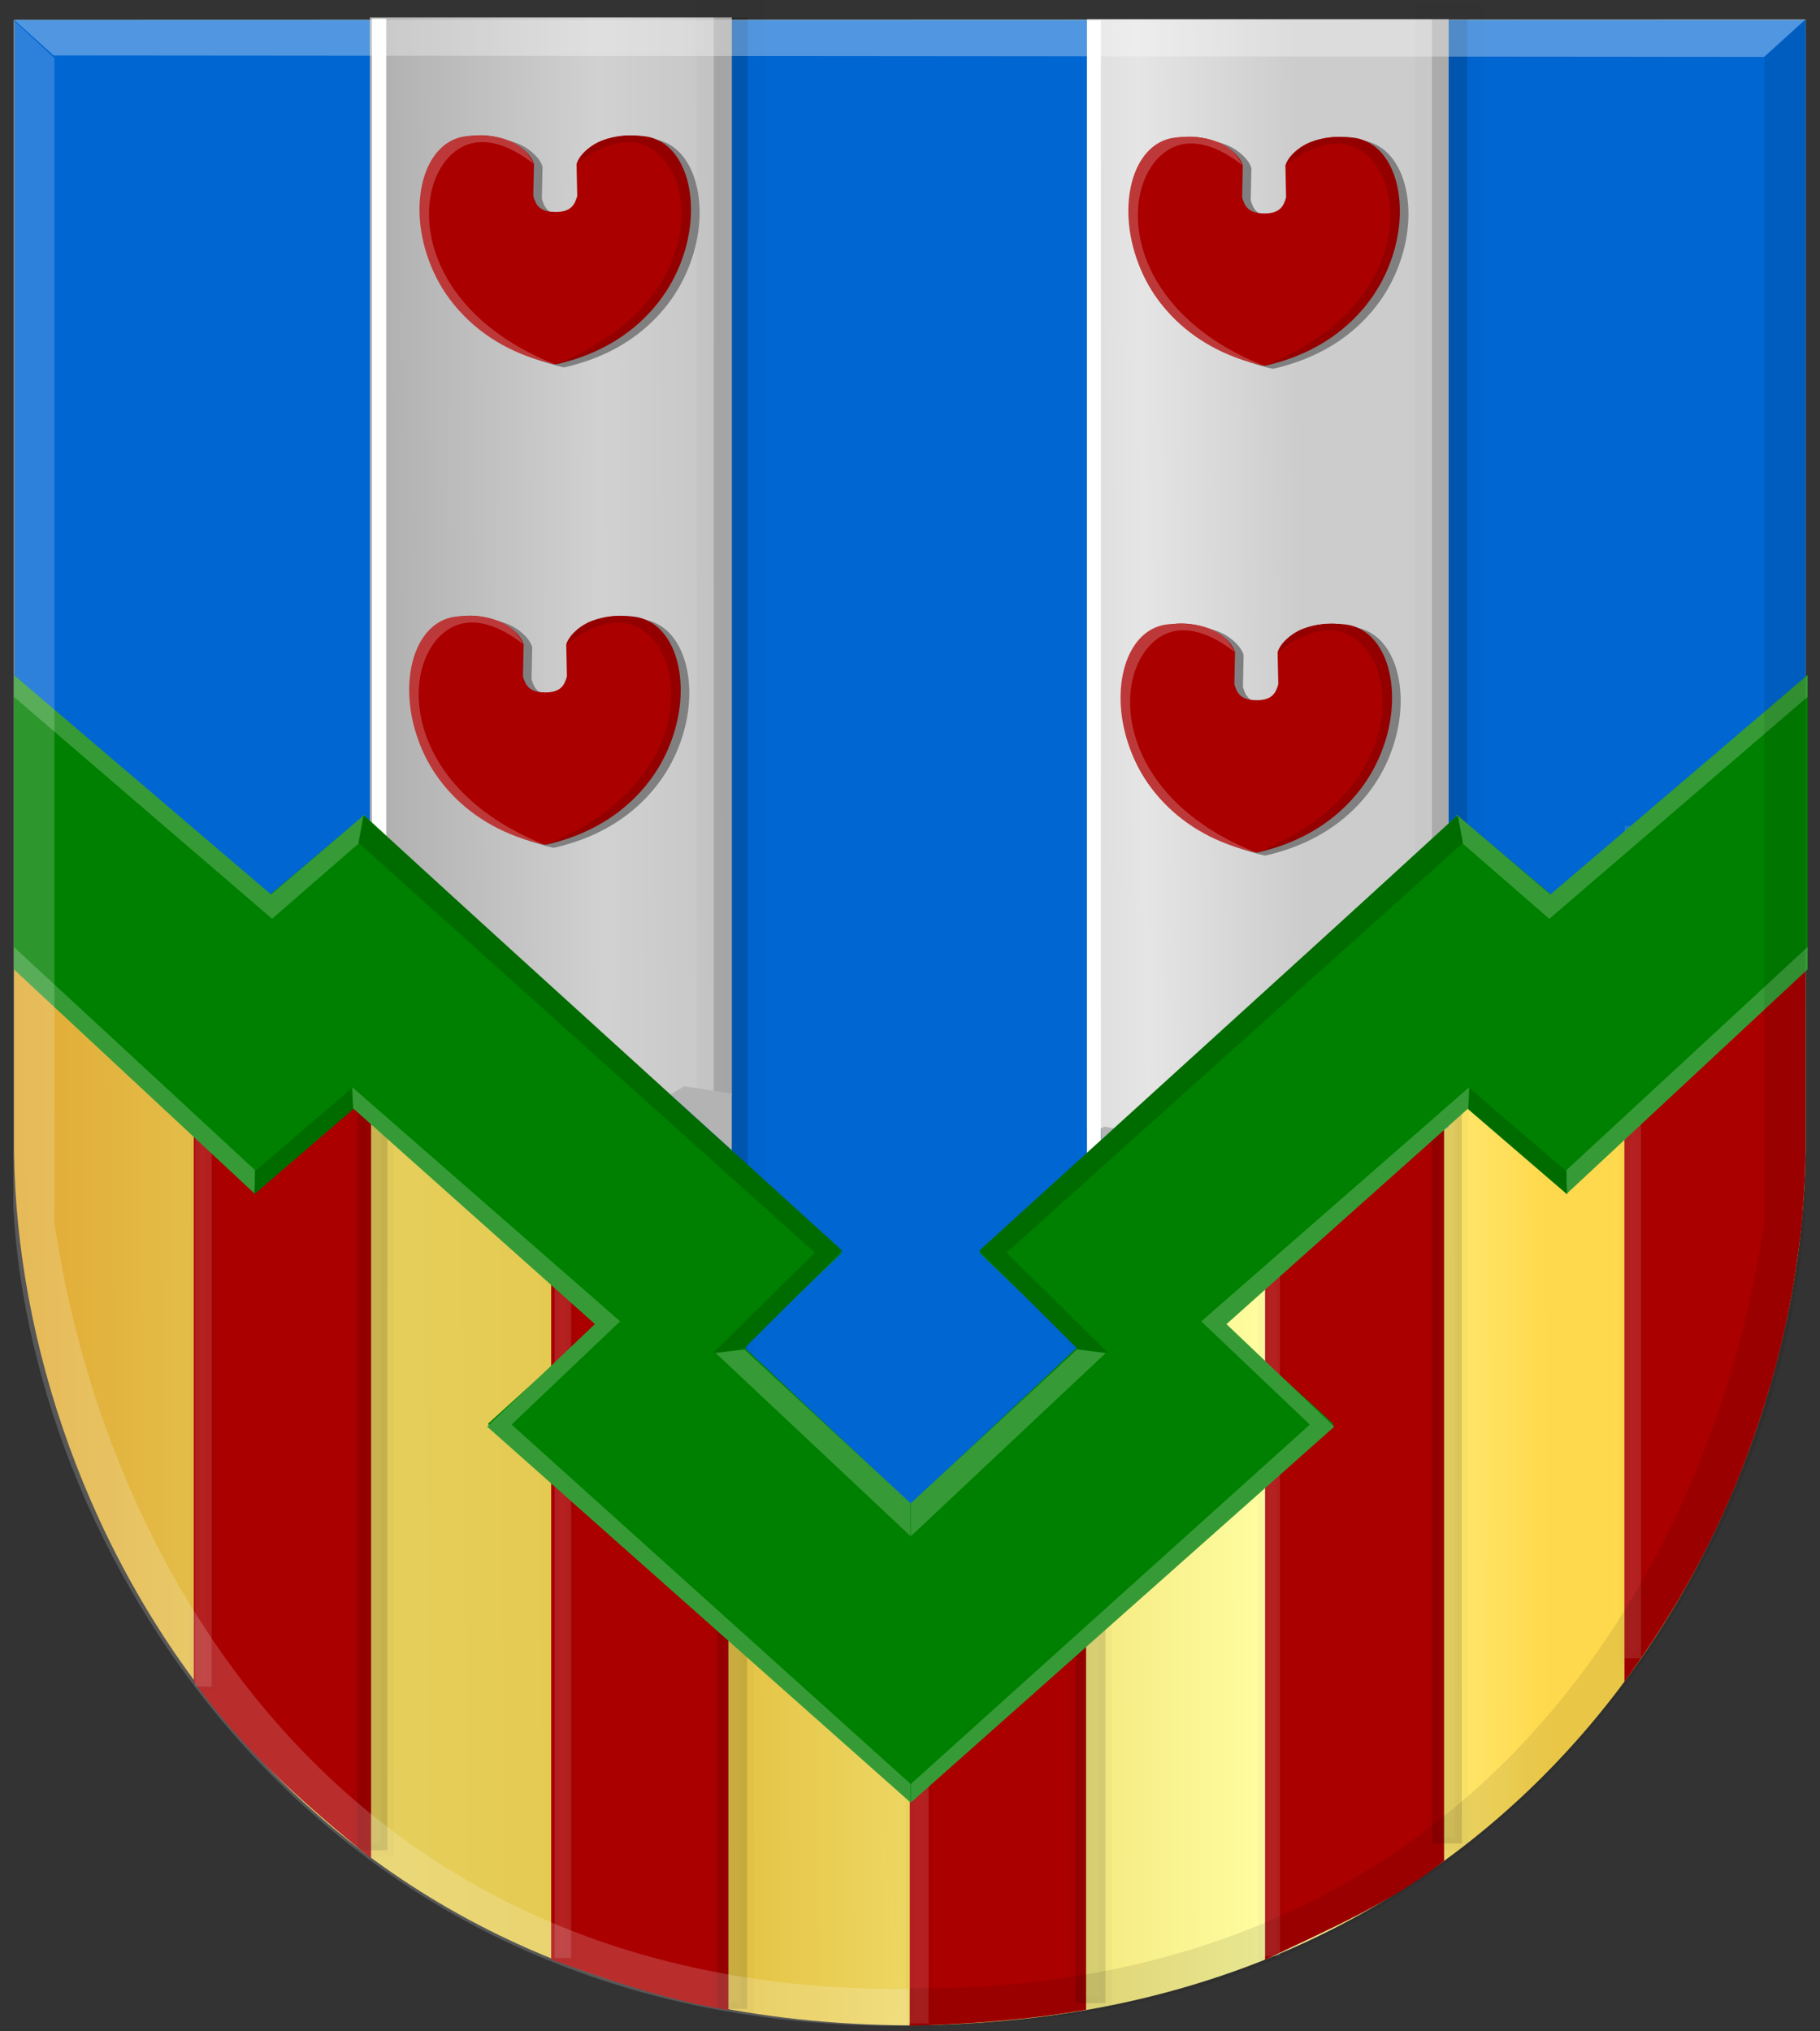 <?xml version="1.0" encoding="UTF-8" standalone="no"?>
<!-- Created with Inkscape (http://www.inkscape.org/) -->

<svg
   xmlns:dc="http://purl.org/dc/elements/1.1/"
   xmlns:cc="http://creativecommons.org/ns#"
   xmlns:rdf="http://www.w3.org/1999/02/22-rdf-syntax-ns#"
   xmlns:svg="http://www.w3.org/2000/svg"
   xmlns="http://www.w3.org/2000/svg"
   xmlns:xlink="http://www.w3.org/1999/xlink"
   xmlns:sodipodi="http://sodipodi.sourceforge.net/DTD/sodipodi-0.dtd"
   xmlns:inkscape="http://www.inkscape.org/namespaces/inkscape"
   width="165.219"
   height="184.413"
   id="svg8832"
   version="1.1"
   inkscape:version="0.48.4 r9939"
   sodipodi:docname="Nieuw document 12">
  <rect width="100%" height="100%" fill="#333333" stroke="none"/>
  <defs
     id="defs8834">
    <linearGradient
       y2="76.131"
       x2="-51.395"
       y1="76.131"
       x1="-133.712"
       gradientTransform="matrix(-0.997,0,0,1,293.505,407.151)"
       gradientUnits="userSpaceOnUse"
       id="linearGradient8779-8"
       xlink:href="#linearGradient3944-0-4-9-6-8-2-3-8-6-1-6-0-6-8-6-8-4-2-3-6-2-7-5-3"
       inkscape:collect="always" />
    <linearGradient
       inkscape:collect="always"
       id="linearGradient3944-0-4-9-6-8-2-3-8-6-1-6-0-6-8-6-8-4-2-3-6-2-7-5-3">
      <stop
         style="stop-color:#000000;stop-opacity:1;"
         offset="0"
         id="stop3946-9-5-7-1-0-7-1-4-5-3-9-9-1-8-0-0-3-0-1-2-5-6-4-7" />
      <stop
         style="stop-color:#000000;stop-opacity:0;"
         offset="1"
         id="stop3948-4-5-3-8-6-2-2-5-1-8-8-0-3-0-2-8-1-0-9-1-7-1-1-1" />
    </linearGradient>
    <linearGradient
       y2="78.148"
       x2="21.327"
       y1="78.148"
       x1="-60.991"
       gradientTransform="translate(324.152,405.149)"
       gradientUnits="userSpaceOnUse"
       id="linearGradient8745-0"
       xlink:href="#linearGradient4497-2-6-7-4-3-7-9-1-3-1-4-9-4-3-6-3-7-1-1-7"
       inkscape:collect="always" />
    <linearGradient
       inkscape:collect="always"
       id="linearGradient4497-2-6-7-4-3-7-9-1-3-1-4-9-4-3-6-3-7-1-1-7">
      <stop
         style="stop-color:#ffffff;stop-opacity:1;"
         offset="0"
         id="stop4499-3-8-4-7-4-9-9-9-0-3-8-1-3-3-5-6-5-1-6-3" />
      <stop
         style="stop-color:#ffffff;stop-opacity:0;"
         offset="1"
         id="stop4501-3-5-3-3-1-5-7-7-0-9-6-3-9-4-0-1-8-5-5-4" />
    </linearGradient>
    <linearGradient
       inkscape:collect="always"
       xlink:href="#linearGradient4070-9-0-5"
       id="linearGradient5734"
       gradientUnits="userSpaceOnUse"
       x1="309.286"
       y1="148.853"
       x2="320.714"
       y2="148.853"
       gradientTransform="translate(458.427,563.081)" />
    <linearGradient
       id="linearGradient4070-9-0-5">
      <stop
         style="stop-color:#a3a3a3;stop-opacity:1;"
         offset="0"
         id="stop4072-5-5-3" />
      <stop
         style="stop-color:#b0b0b0;stop-opacity:1;"
         offset="0.143"
         id="stop4074-5-2-2" />
      <stop
         id="stop4076-40-4-9"
         offset="0.321"
         style="stop-color:#d1d1d1;stop-opacity:1;" />
      <stop
         style="stop-color:#bdbdbd;stop-opacity:1;"
         offset="0.5"
         id="stop4078-3-2-7" />
      <stop
         id="stop4080-4-3-3"
         offset="0.75"
         style="stop-color:#e5e5e5;stop-opacity:1;" />
      <stop
         style="stop-color:#cccccc;stop-opacity:1;"
         offset="0.875"
         id="stop4082-1-8-7" />
      <stop
         id="stop4084-2-5-4"
         offset="1"
         style="stop-color:#cccccc;stop-opacity:1;" />
    </linearGradient>
    <linearGradient
       gradientUnits="userSpaceOnUse"
       y2="148.853"
       x2="320.714"
       y1="148.853"
       x1="309.286"
       id="linearGradient5702"
       xlink:href="#linearGradient4070-9-0-5"
       inkscape:collect="always" />
    <linearGradient
       id="linearGradient4053-4">
      <stop
         style="stop-color:#cc992d;stop-opacity:1;"
         offset="0"
         id="stop4055-9" />
      <stop
         style="stop-color:#e1a832;stop-opacity:1;"
         offset="0.143"
         id="stop4057-8" />
      <stop
         id="stop4059-2"
         offset="0.321"
         style="stop-color:#e5cf5c;stop-opacity:1;" />
      <stop
         style="stop-color:#e5c547;stop-opacity:1;"
         offset="0.5"
         id="stop4061-4" />
      <stop
         id="stop4063-5"
         offset="0.75"
         style="stop-color:#ffffa3;stop-opacity:1;" />
      <stop
         style="stop-color:#ffd94d;stop-opacity:1;"
         offset="0.875"
         id="stop4065-2" />
      <stop
         id="stop4067-9"
         offset="1"
         style="stop-color:#ffdb4e;stop-opacity:1;" />
    </linearGradient>
    <linearGradient
       gradientUnits="userSpaceOnUse"
       y2="148.257"
       x2="305.824"
       y1="148.257"
       x1="294.712"
       id="linearGradient5694"
       xlink:href="#linearGradient4053-4"
       inkscape:collect="always"
       gradientTransform="translate(458.427,563.081)" />
    <linearGradient
       inkscape:collect="always"
       xlink:href="#linearGradient4053-4"
       id="linearGradient9593"
       x1="235.571"
       y1="484.778"
       x2="427.473"
       y2="484.421"
       gradientUnits="userSpaceOnUse" />
    <linearGradient
       inkscape:collect="always"
       xlink:href="#linearGradient4053-4"
       id="linearGradient9601"
       x1="234.906"
       y1="485.499"
       x2="426.152"
       y2="484.071"
       gradientUnits="userSpaceOnUse" />
    <linearGradient
       inkscape:collect="always"
       xlink:href="#linearGradient4070-9-0-5"
       id="linearGradient9609"
       x1="280.739"
       y1="444.761"
       x2="395.569"
       y2="443.69"
       gradientUnits="userSpaceOnUse" />
    <linearGradient
       inkscape:collect="always"
       xlink:href="#linearGradient4070-9-0-5"
       id="linearGradient9617"
       x1="281.013"
       y1="441.728"
       x2="395.129"
       y2="441.014"
       gradientUnits="userSpaceOnUse" />
  </defs>
  <sodipodi:namedview
     id="base"
     pagecolor="#ffffff"
     bordercolor="#666666"
     borderopacity="1.0"
     inkscape:pageopacity="0.0"
     inkscape:pageshadow="2"
     inkscape:zoom="1.4"
     inkscape:cx="13.336491"
     inkscape:cy="-1.06368"
     inkscape:document-units="px"
     inkscape:current-layer="layer1"
     showgrid="false"
     fit-margin-top="0"
     fit-margin-left="0"
     fit-margin-right="0"
     fit-margin-bottom="0"
     inkscape:window-width="1600"
     inkscape:window-height="837"
     inkscape:window-x="-8"
     inkscape:window-y="-8"
     inkscape:window-maximized="1" />
  <g
     inkscape:label="Laag 1"
     inkscape:groupmode="layer"
     id="layer1"
     transform="translate(-263.062,-391.594)">
    <path
       style="fill:url(#linearGradient9601);fill-opacity:1;stroke:#000000;stroke-width:1px;stroke-linecap:butt;stroke-linejoin:miter;stroke-opacity:0"
       d="m 345.652,393.388 -81.317,0 0,102.884 c 0.454,33.968 25.321,78.95 81.317,79.196 z"
       id="path2836"
       sodipodi:nodetypes="ccccc"
       inkscape:connector-curvature="0" />
    <path
       style="fill:url(#linearGradient9593);fill-opacity:1;stroke:#000000;stroke-width:1px;stroke-linecap:butt;stroke-linejoin:miter;stroke-opacity:0"
       d="m 345.656,393.381 81.317,0 0,102.884 c -0.454,33.968 -25.321,78.95 -81.317,79.196 -8.303,-59.717 -14.042,-119.735 0,-182.08 z"
       id="path2836-5"
       sodipodi:nodetypes="ccccc"
       inkscape:connector-curvature="0" />
    <path
       style="fill:#aa0000;fill-opacity:1;stroke:#000000;stroke-width:1px;stroke-linecap:butt;stroke-linejoin:miter;stroke-opacity:0"
       d="m 280.66,474.615 0,69.636 c 4.189,5.899 9.908,11.079 16.087,16.042 l 0,-85.678 16.352,0 0,94.871 c 5.047,1.808 10.117,3.595 16.087,4.596 l 0,-99.467 16.468,0 0,100.881 c 5.192,-0.128 10.476,-0.486 16,-1.444 l 0,-99.438 16.25,0 0,94.906 c 5.612,-2.721 11.427,-5.159 16.25,-8.985 l 0,-85.922 16.375,0 0,69.656 c 3.395,-4.696 6.655,-9.932 9.47,-16.414 1.233,-2.838 2.38,-5.916 3.416,-9.291 1.227,-3.996 2.273,-8.518 2.906,-13.444 0.136,-1.061 0.309,-2.206 0.372,-3.316 0.144,-1.941 0.284,-3.637 0.27,-6.411 l 0.004,-20.781 z"
       id="path8912"
       inkscape:connector-curvature="0"
       sodipodi:nodetypes="ccccccccccccccccccssscccc" />
    <path
       style="fill:#0066d2;fill-opacity:1;stroke:#000000;stroke-width:1.013px;stroke-linecap:butt;stroke-linejoin:miter;stroke-opacity:0"
       d="m 264.359,393.397 0,81.228 39.203,12.403 18.513,17.323 7.26,22.979 15.609,12.373 21.417,-20.504 -6.171,-10.606 33.032,-33.968 9.801,10.989 23.958,-21.565 0,-70.653 z"
       id="path8918"
       inkscape:connector-curvature="0" />
    <rect
       style="fill:url(#linearGradient9617);fill-opacity:1;stroke:#000000;stroke-width:1.972;stroke-miterlimit:4;stroke-opacity:0;stroke-dasharray:none"
       id="rect8938-7"
       width="32.859"
       height="97.828"
       x="296.642"
       y="393.171" />
    <rect
       style="fill:url(#linearGradient9609);fill-opacity:1;stroke:#000000;stroke-width:2;stroke-miterlimit:4;stroke-opacity:0;stroke-dasharray:none"
       id="rect8938-7-3"
       width="32.831"
       height="100.694"
       x="361.739"
       y="393.343" />
    <rect
       style="fill:#ffffff;fill-opacity:1;stroke:#000000;stroke-width:1.958;stroke-miterlimit:4;stroke-opacity:0;stroke-dasharray:none"
       id="rect8997"
       width="1.297"
       height="97.109"
       x="296.827"
       y="393.301" />
    <rect
       style="fill:#ffffff;fill-opacity:1;stroke:#000000;stroke-width:1.993;stroke-miterlimit:4;stroke-opacity:0;stroke-dasharray:none"
       id="rect8997-9"
       width="1.262"
       height="103.35"
       x="361.738"
       y="393.452" />
    <rect
       style="fill:#000000;fill-opacity:0.151;stroke:#000000;stroke-width:3.161;stroke-miterlimit:4;stroke-opacity:0.02;stroke-dasharray:none"
       id="rect8997-98"
       width="3.094"
       height="106.06"
       x="327.856"
       y="393.161" />
    <rect
       style="fill:#000000;fill-opacity:0.151;stroke:#000000;stroke-width:3.058;stroke-miterlimit:4;stroke-opacity:0.02;stroke-dasharray:none"
       id="rect8997-98-1"
       width="3.197"
       height="96.01"
       x="393.054"
       y="393.36" />
    <rect
       style="fill:#000000;fill-opacity:0.128;stroke:#000000;stroke-width:1.187;stroke-miterlimit:4;stroke-opacity:0.02;stroke-dasharray:none"
       id="rect9060"
       width="2.704"
       height="73.15"
       x="295.527"
       y="486.419" />
    <rect
       style="fill:#000000;fill-opacity:0.128;stroke:#000000;stroke-width:1.187;stroke-miterlimit:4;stroke-opacity:0.02;stroke-dasharray:none"
       id="rect9060-8"
       width="2.704"
       height="73.15"
       x="328.186"
       y="500.826" />
    <rect
       style="fill:#000000;fill-opacity:0.128;stroke:#000000;stroke-width:1.187;stroke-miterlimit:4;stroke-opacity:0.02;stroke-dasharray:none"
       id="rect9060-2"
       width="2.704"
       height="73.15"
       x="360.713"
       y="500.295" />
    <rect
       style="fill:#000000;fill-opacity:0.128;stroke:#000000;stroke-width:1.187;stroke-miterlimit:4;stroke-opacity:0.02;stroke-dasharray:none"
       id="rect9060-6"
       width="2.704"
       height="73.15"
       x="393.064"
       y="485.8" />
    <rect
       style="fill:#ffffff;fill-opacity:0.128;stroke:#000000;stroke-width:0.897;stroke-miterlimit:4;stroke-opacity:0.02;stroke-dasharray:none"
       id="rect9060-60"
       width="1.494"
       height="75.565"
       x="280.78"
       y="469.145" />
    <rect
       style="fill:#ffffff;fill-opacity:0.128;stroke:#000000;stroke-width:0.897;stroke-miterlimit:4;stroke-opacity:0.02;stroke-dasharray:none"
       id="rect9060-60-3"
       width="1.494"
       height="75.565"
       x="313.412"
       y="493.785" />
    <rect
       style="fill:#ffffff;fill-opacity:0.128;stroke:#000000;stroke-width:0.679;stroke-miterlimit:4;stroke-opacity:0.02;stroke-dasharray:none"
       id="rect9060-60-8"
       width="1.712"
       height="37.783"
       x="345.653"
       y="537.509" />
    <rect
       style="fill:#ffffff;fill-opacity:0.128;stroke:#000000;stroke-width:0.897;stroke-miterlimit:4;stroke-opacity:0.02;stroke-dasharray:none"
       id="rect9060-60-0"
       width="1.494"
       height="75.565"
       x="377.758"
       y="493.608" />
    <rect
       style="fill:#ffffff;fill-opacity:0.128;stroke:#000000;stroke-width:0.897;stroke-miterlimit:4;stroke-opacity:0.02;stroke-dasharray:none"
       id="rect9060-60-1"
       width="1.494"
       height="75.565"
       x="410.54"
       y="466.583" />
    <path
       style="fill:#008000;stroke:#000000;stroke-width:1.022px;stroke-linecap:butt;stroke-linejoin:miter;stroke-opacity:0"
       d="m 345.714,555.104 7.308,-17.746 -7.308,-9.248 -15.137,-14.247 8.873,-8.498 -43.323,-39.742 -8.613,7.248 -23.192,-19.996 0,26.494 21.887,20.496 8.873,-7.748 22.184,19.746 -9.917,8.998 z"
       id="path9142"
       inkscape:connector-curvature="0" />
    <path
       style="fill:#369b36;fill-opacity:1;stroke:#000000;stroke-width:1.022px;stroke-linecap:butt;stroke-linejoin:miter;stroke-opacity:0"
       d="m 264.322,479.6 21.868,20.369 0,-2.165 -21.868,-20.237 0,2.474 0,-0.619 0,0.795 z"
       id="path9144"
       inkscape:connector-curvature="0" />
    <path
       style="fill:#006c00;fill-opacity:1;stroke:#000000;stroke-width:1.022px;stroke-linecap:butt;stroke-linejoin:miter;stroke-opacity:0"
       d="m 286.242,497.897 8.71,-7.467 0.196,1.843 -9.004,7.748 z"
       id="path9146"
       inkscape:connector-curvature="0" />
    <path
       style="fill:#369b36;fill-opacity:1;stroke:#000000;stroke-width:1.022px;stroke-linecap:butt;stroke-linejoin:miter;stroke-opacity:0"
       d="m 295.116,492.211 -0.065,-1.906 24.304,21.245 -9.852,9.373 36.212,32.618 0,1.687 -38.43,-34.118 9.787,-9.311 z"
       id="path9148"
       inkscape:connector-curvature="0" />
    <path
       style="fill:#369b36;fill-opacity:1;stroke:#000000;stroke-width:1.022px;stroke-linecap:butt;stroke-linejoin:miter;stroke-opacity:0"
       d="m 264.322,452.875 23.345,19.92 8.525,-7.266 -0.228,2.343 -8.204,7.132 -23.437,-20.148 0,-1.981 z"
       id="path9150"
       inkscape:connector-curvature="0" />
    <path
       style="fill:#006c00;fill-opacity:1;stroke:#000000;stroke-width:1.022px;stroke-linecap:butt;stroke-linejoin:miter;stroke-opacity:0"
       d="m 296.064,465.637 -0.461,2.474 41.43,37.204 -9.227,9.102 2.768,-0.353 8.95,-8.925 z"
       id="path9152"
       inkscape:connector-curvature="0" />
    <path
       style="fill:#369b36;fill-opacity:1;stroke:#000000;stroke-width:1.022px;stroke-linecap:butt;stroke-linejoin:miter;stroke-opacity:0"
       d="m 328.032,514.425 2.61,-0.312 15.072,13.935 0,2.999 z"
       id="path9154"
       inkscape:connector-curvature="0" />
    <path
       style="fill:#008000;stroke:#000000;stroke-width:1.022px;stroke-linecap:butt;stroke-linejoin:miter;stroke-opacity:0"
       d="m 345.757,555.109 -0.043,-16.871 0.043,-10.123 15.137,-14.247 -8.873,-8.498 43.323,-39.742 8.613,7.248 23.192,-19.996 0,26.494 -21.887,20.496 -8.873,-7.748 -22.184,19.746 9.917,8.998 z"
       id="path9142-2"
       inkscape:connector-curvature="0"
       sodipodi:nodetypes="cccccccccccccc" />
    <path
       style="fill:#369b36;fill-opacity:1;stroke:#000000;stroke-width:1.022px;stroke-linecap:butt;stroke-linejoin:miter;stroke-opacity:0"
       d="m 427.148,479.605 -21.868,20.369 0,-2.165 21.868,-20.237 0,2.474 0,-0.619 0,0.795 z"
       id="path9144-5"
       inkscape:connector-curvature="0" />
    <path
       style="fill:#006c00;fill-opacity:1;stroke:#000000;stroke-width:1.022px;stroke-linecap:butt;stroke-linejoin:miter;stroke-opacity:0"
       d="m 405.229,497.903 -8.71,-7.467 -0.196,1.843 9.004,7.748 z"
       id="path9146-0"
       inkscape:connector-curvature="0" />
    <path
       style="fill:#369b36;fill-opacity:1;stroke:#000000;stroke-width:1.022px;stroke-linecap:butt;stroke-linejoin:miter;stroke-opacity:0"
       d="m 396.355,492.216 0.065,-1.906 -24.304,21.246 9.852,9.373 -36.212,32.618 0,1.687 38.43,-34.118 -9.787,-9.311 z"
       id="path9148-9"
       inkscape:connector-curvature="0" />
    <path
       style="fill:#369b36;fill-opacity:1;stroke:#000000;stroke-width:1.022px;stroke-linecap:butt;stroke-linejoin:miter;stroke-opacity:0"
       d="m 427.148,452.881 -23.345,19.92 -8.525,-7.266 0.228,2.343 8.204,7.132 23.437,-20.148 0,-1.981 z"
       id="path9150-4"
       inkscape:connector-curvature="0" />
    <path
       style="fill:#006c00;fill-opacity:1;stroke:#000000;stroke-width:1.022px;stroke-linecap:butt;stroke-linejoin:miter;stroke-opacity:0"
       d="m 395.407,465.643 0.461,2.474 -41.43,37.204 9.227,9.102 -2.768,-0.353 -8.95,-8.925 z"
       id="path9152-7"
       inkscape:connector-curvature="0" />
    <path
       style="fill:#369b36;fill-opacity:1;stroke:#000000;stroke-width:1.022px;stroke-linecap:butt;stroke-linejoin:miter;stroke-opacity:0"
       d="m 363.438,514.43 -2.61,-0.312 -15.072,13.935 0,2.999 z"
       id="path9154-8"
       inkscape:connector-curvature="0" />
    <path
       style="fill:#b3b3b3;fill-opacity:1;stroke:#000000;stroke-width:1px;stroke-linecap:butt;stroke-linejoin:miter;stroke-opacity:0"
       d="m 329.494,490.875 0,5.138 -5.591,-5.071 1.282,-0.729 z"
       id="path9194"
       inkscape:connector-curvature="0" />
    <path
       style="fill:#b3b3b3;fill-opacity:1;stroke:#000000;stroke-width:1px;stroke-linecap:butt;stroke-linejoin:miter;stroke-opacity:0"
       d="m 363.004,495.095 1.172,-1.062 -0.852,-0.156 -0.32,0.156 z"
       id="path9196"
       inkscape:connector-curvature="0" />
    <path
       style="fill:#808080;stroke:#000000;stroke-width:0.343px;stroke-linecap:butt;stroke-linejoin:miter;stroke-opacity:0"
       d="m 314.256,411.094 c -1.462,0.014 -1.787,-0.686 -2.004,-1.454 l 0.062,-2.915 c -0.875,-2.819 -8.616,-4.648 -10.054,1.685 -0.89,5.143 0.833,11.609 8.026,15.04 1.771,0.794 2.886,1.257 3.983,1.496 l 1.109,-6.95 -1.122,-6.732 z"
       id="path60804-4"
       inkscape:connector-curvature="0"
       sodipodi:nodetypes="ccccccccc" />
    <path
       style="fill:#808080;fill-opacity:1;stroke:#000000;stroke-width:0.343px;stroke-linecap:butt;stroke-linejoin:miter;stroke-opacity:0"
       d="m 312.271,406.725 c -2.184,-1.747 -4.371,-2.369 -6.032,-1.733 -5.198,1.991 -5.971,14.406 8.017,19.949 -14.594,-3.191 -14.813,-20.076 -8.017,-20.736 1.901,-0.185 4.926,-0.004 6.032,2.519 z"
       id="path60806-3"
       inkscape:connector-curvature="0"
       sodipodi:nodetypes="cscsc" />
    <path
       style="fill:#808080;stroke:#000000;stroke-width:0.343px;stroke-linecap:butt;stroke-linejoin:miter;stroke-opacity:0"
       d="m 314.238,411.102 c 1.462,0.014 1.787,-0.686 2.004,-1.454 l -0.062,-2.915 c 0.875,-2.819 8.616,-4.648 10.054,1.685 0.89,5.143 -0.833,11.609 -8.026,15.04 -1.771,0.794 -2.847,1.243 -3.944,1.482 l -1.148,-6.936 1.122,-6.732 z"
       id="path60804-0-5"
       inkscape:connector-curvature="0"
       sodipodi:nodetypes="ccccccccc" />
    <path
       style="fill:#808080;fill-opacity:1;stroke:#000000;stroke-width:0.343px;stroke-linecap:butt;stroke-linejoin:miter;stroke-opacity:0"
       d="m 316.223,406.733 c 2.184,-1.747 4.371,-2.369 6.032,-1.733 5.198,1.991 5.971,14.406 -8.017,19.949 14.594,-3.191 14.813,-20.076 8.017,-20.736 -1.901,-0.185 -4.926,-0.004 -6.032,2.519 z"
       id="path60806-0-08"
       inkscape:connector-curvature="0"
       sodipodi:nodetypes="cscsc" />
    <path
       style="fill:#aa0000;stroke:#000000;stroke-width:0.343px;stroke-linecap:butt;stroke-linejoin:miter;stroke-opacity:0"
       d="m 313.476,410.835 c -1.461,0.014 -1.787,-0.686 -2.004,-1.454 l 0.062,-2.915 c -0.875,-2.819 -8.616,-4.648 -10.054,1.685 -0.89,5.143 0.833,11.609 8.026,15.04 1.771,0.794 2.88,1.243 3.977,1.482 l 1.115,-6.936 -1.122,-6.732 z"
       id="path60804-3-7"
       inkscape:connector-curvature="0"
       sodipodi:nodetypes="ccccccccc" />
    <path
       style="fill:#bd3939;fill-opacity:1;stroke:#000000;stroke-width:0.343px;stroke-linecap:butt;stroke-linejoin:miter;stroke-opacity:0"
       d="m 311.491,406.466 c -2.184,-1.747 -4.371,-2.369 -6.032,-1.733 -5.198,1.991 -5.971,14.406 8.017,19.949 -14.594,-3.191 -14.813,-20.076 -8.017,-20.736 1.901,-0.185 4.926,-0.004 6.032,2.52 z"
       id="path60806-6-0"
       inkscape:connector-curvature="0"
       sodipodi:nodetypes="cscsc" />
    <path
       style="fill:#aa0000;stroke:#000000;stroke-width:0.343px;stroke-linecap:butt;stroke-linejoin:miter;stroke-opacity:0"
       d="m 313.458,410.842 c 1.462,0.014 1.787,-0.686 2.004,-1.454 l -0.062,-2.915 c 0.875,-2.819 8.616,-4.648 10.054,1.685 0.89,5.143 -0.833,11.609 -8.026,15.04 -1.771,0.794 -2.848,1.229 -3.945,1.469 l -1.147,-6.922 1.122,-6.732 z"
       id="path60804-0-1-5"
       inkscape:connector-curvature="0"
       sodipodi:nodetypes="ccccccccc" />
    <path
       style="fill:#940000;fill-opacity:1;stroke:#000000;stroke-width:0.343px;stroke-linecap:butt;stroke-linejoin:miter;stroke-opacity:0"
       d="m 315.443,406.473 c 2.184,-1.747 4.371,-2.369 6.032,-1.733 5.198,1.991 5.971,14.406 -8.017,19.949 14.594,-3.191 14.813,-20.076 8.017,-20.736 -1.901,-0.185 -4.926,-0.004 -6.032,2.519 z"
       id="path60806-0-7-3"
       inkscape:connector-curvature="0"
       sodipodi:nodetypes="cscsc" />
    <path
       style="fill:#808080;stroke:#000000;stroke-width:0.343px;stroke-linecap:butt;stroke-linejoin:miter;stroke-opacity:0"
       d="m 313.32,454.71 c -1.462,0.014 -1.787,-0.686 -2.004,-1.454 l 0.062,-2.915 c -0.875,-2.819 -8.616,-4.648 -10.054,1.685 -0.89,5.143 0.833,11.609 8.026,15.04 1.771,0.794 2.886,1.257 3.983,1.496 l 1.109,-6.95 -1.122,-6.732 z"
       id="path60804-4-3"
       inkscape:connector-curvature="0"
       sodipodi:nodetypes="ccccccccc" />
    <path
       style="fill:#808080;fill-opacity:1;stroke:#000000;stroke-width:0.343px;stroke-linecap:butt;stroke-linejoin:miter;stroke-opacity:0"
       d="m 311.335,450.341 c -2.184,-1.747 -4.371,-2.369 -6.032,-1.733 -5.198,1.991 -5.971,14.406 8.017,19.949 -14.594,-3.191 -14.813,-20.076 -8.017,-20.736 1.901,-0.185 4.926,-0.004 6.032,2.519 z"
       id="path60806-3-5"
       inkscape:connector-curvature="0"
       sodipodi:nodetypes="cscsc" />
    <path
       style="fill:#808080;stroke:#000000;stroke-width:0.343px;stroke-linecap:butt;stroke-linejoin:miter;stroke-opacity:0"
       d="m 313.302,454.717 c 1.462,0.014 1.787,-0.686 2.004,-1.454 l -0.062,-2.915 c 0.875,-2.819 8.616,-4.648 10.054,1.685 0.89,5.143 -0.833,11.609 -8.026,15.04 -1.771,0.794 -2.847,1.243 -3.944,1.482 l -1.148,-6.936 1.122,-6.732 z"
       id="path60804-0-5-1"
       inkscape:connector-curvature="0"
       sodipodi:nodetypes="ccccccccc" />
    <path
       style="fill:#808080;fill-opacity:1;stroke:#000000;stroke-width:0.343px;stroke-linecap:butt;stroke-linejoin:miter;stroke-opacity:0"
       d="m 315.287,450.348 c 2.184,-1.747 4.371,-2.369 6.032,-1.733 5.198,1.991 5.971,14.406 -8.017,19.949 14.594,-3.191 14.813,-20.076 8.017,-20.736 -1.901,-0.185 -4.926,-0.004 -6.032,2.519 z"
       id="path60806-0-08-2"
       inkscape:connector-curvature="0"
       sodipodi:nodetypes="cscsc" />
    <path
       style="fill:#aa0000;stroke:#000000;stroke-width:0.343px;stroke-linecap:butt;stroke-linejoin:miter;stroke-opacity:0"
       d="m 312.541,454.451 c -1.461,0.014 -1.787,-0.686 -2.004,-1.454 l 0.062,-2.915 c -0.875,-2.819 -8.616,-4.648 -10.054,1.685 -0.89,5.143 0.833,11.609 8.026,15.04 1.771,0.794 2.88,1.243 3.977,1.482 l 1.115,-6.936 -1.122,-6.732 z"
       id="path60804-3-7-0"
       inkscape:connector-curvature="0"
       sodipodi:nodetypes="ccccccccc" />
    <path
       style="fill:#bd3939;fill-opacity:1;stroke:#000000;stroke-width:0.343px;stroke-linecap:butt;stroke-linejoin:miter;stroke-opacity:0"
       d="m 310.556,450.082 c -2.184,-1.747 -4.371,-2.369 -6.032,-1.733 -5.198,1.991 -5.971,14.406 8.017,19.949 -14.594,-3.191 -14.813,-20.076 -8.017,-20.736 1.901,-0.185 4.926,-0.004 6.032,2.52 z"
       id="path60806-6-0-1"
       inkscape:connector-curvature="0"
       sodipodi:nodetypes="cscsc" />
    <path
       style="fill:#aa0000;stroke:#000000;stroke-width:0.343px;stroke-linecap:butt;stroke-linejoin:miter;stroke-opacity:0"
       d="m 312.523,454.458 c 1.462,0.014 1.787,-0.686 2.004,-1.454 l -0.062,-2.915 c 0.875,-2.819 8.616,-4.648 10.054,1.685 0.89,5.143 -0.833,11.609 -8.026,15.04 -1.771,0.794 -2.848,1.229 -3.945,1.469 l -1.147,-6.922 1.122,-6.732 z"
       id="path60804-0-1-5-6"
       inkscape:connector-curvature="0"
       sodipodi:nodetypes="ccccccccc" />
    <path
       style="fill:#940000;fill-opacity:1;stroke:#000000;stroke-width:0.343px;stroke-linecap:butt;stroke-linejoin:miter;stroke-opacity:0"
       d="m 314.508,450.089 c 2.184,-1.747 4.371,-2.369 6.032,-1.733 5.198,1.991 5.971,14.406 -8.017,19.949 14.594,-3.191 14.813,-20.076 8.017,-20.736 -1.901,-0.185 -4.926,-0.004 -6.032,2.519 z"
       id="path60806-0-7-3-4"
       inkscape:connector-curvature="0"
       sodipodi:nodetypes="cscsc" />
    <path
       style="fill:#808080;stroke:#000000;stroke-width:0.343px;stroke-linecap:butt;stroke-linejoin:miter;stroke-opacity:0"
       d="m 378.606,411.223 c -1.462,0.014 -1.787,-0.686 -2.004,-1.454 l 0.062,-2.915 c -0.875,-2.819 -8.616,-4.648 -10.054,1.685 -0.89,5.143 0.833,11.609 8.026,15.04 1.771,0.794 2.886,1.257 3.983,1.496 l 1.109,-6.95 -1.122,-6.732 z"
       id="path60804-4-0"
       inkscape:connector-curvature="0"
       sodipodi:nodetypes="ccccccccc" />
    <path
       style="fill:#808080;fill-opacity:1;stroke:#000000;stroke-width:0.343px;stroke-linecap:butt;stroke-linejoin:miter;stroke-opacity:0"
       d="m 376.621,406.854 c -2.184,-1.747 -4.371,-2.369 -6.032,-1.733 -5.198,1.991 -5.971,14.406 8.017,19.949 -14.594,-3.191 -14.813,-20.076 -8.017,-20.736 1.901,-0.185 4.926,-0.004 6.032,2.519 z"
       id="path60806-3-6"
       inkscape:connector-curvature="0"
       sodipodi:nodetypes="cscsc" />
    <path
       style="fill:#808080;stroke:#000000;stroke-width:0.343px;stroke-linecap:butt;stroke-linejoin:miter;stroke-opacity:0"
       d="m 378.588,411.23 c 1.462,0.014 1.787,-0.686 2.004,-1.454 l -0.062,-2.915 c 0.875,-2.819 8.616,-4.648 10.054,1.685 0.89,5.143 -0.833,11.609 -8.026,15.04 -1.771,0.794 -2.847,1.243 -3.944,1.482 l -1.148,-6.936 1.122,-6.732 z"
       id="path60804-0-5-18"
       inkscape:connector-curvature="0"
       sodipodi:nodetypes="ccccccccc" />
    <path
       style="fill:#808080;fill-opacity:1;stroke:#000000;stroke-width:0.343px;stroke-linecap:butt;stroke-linejoin:miter;stroke-opacity:0"
       d="m 380.573,406.861 c 2.184,-1.747 4.371,-2.369 6.032,-1.733 5.198,1.991 5.971,14.406 -8.017,19.949 14.594,-3.191 14.813,-20.076 8.017,-20.736 -1.901,-0.185 -4.926,-0.004 -6.032,2.519 z"
       id="path60806-0-08-9"
       inkscape:connector-curvature="0"
       sodipodi:nodetypes="cscsc" />
    <path
       style="fill:#aa0000;stroke:#000000;stroke-width:0.343px;stroke-linecap:butt;stroke-linejoin:miter;stroke-opacity:0"
       d="m 377.827,410.964 c -1.461,0.014 -1.787,-0.686 -2.004,-1.454 l 0.062,-2.915 c -0.875,-2.819 -8.616,-4.648 -10.054,1.685 -0.89,5.143 0.833,11.609 8.026,15.04 1.771,0.794 2.88,1.243 3.977,1.482 l 1.115,-6.936 -1.122,-6.732 z"
       id="path60804-3-7-8"
       inkscape:connector-curvature="0"
       sodipodi:nodetypes="ccccccccc" />
    <path
       style="fill:#bd3939;fill-opacity:1;stroke:#000000;stroke-width:0.343px;stroke-linecap:butt;stroke-linejoin:miter;stroke-opacity:0"
       d="m 375.842,406.594 c -2.184,-1.747 -4.371,-2.369 -6.032,-1.733 -5.198,1.991 -5.971,14.406 8.017,19.949 -14.594,-3.191 -14.813,-20.076 -8.017,-20.736 1.901,-0.185 4.926,-0.004 6.032,2.52 z"
       id="path60806-6-0-4"
       inkscape:connector-curvature="0"
       sodipodi:nodetypes="cscsc" />
    <path
       style="fill:#aa0000;stroke:#000000;stroke-width:0.343px;stroke-linecap:butt;stroke-linejoin:miter;stroke-opacity:0"
       d="m 377.809,410.971 c 1.462,0.014 1.787,-0.686 2.004,-1.454 l -0.062,-2.915 c 0.875,-2.819 8.616,-4.648 10.054,1.685 0.89,5.143 -0.833,11.609 -8.026,15.04 -1.771,0.794 -2.848,1.229 -3.945,1.469 l -1.147,-6.922 1.122,-6.732 z"
       id="path60804-0-1-5-1"
       inkscape:connector-curvature="0"
       sodipodi:nodetypes="ccccccccc" />
    <path
       style="fill:#940000;fill-opacity:1;stroke:#000000;stroke-width:0.343px;stroke-linecap:butt;stroke-linejoin:miter;stroke-opacity:0"
       d="m 379.794,406.602 c 2.184,-1.747 4.371,-2.369 6.032,-1.733 5.198,1.991 5.971,14.406 -8.017,19.949 14.594,-3.191 14.813,-20.076 8.017,-20.736 -1.901,-0.185 -4.926,-0.004 -6.032,2.519 z"
       id="path60806-0-7-3-43"
       inkscape:connector-curvature="0"
       sodipodi:nodetypes="cscsc" />
    <path
       style="fill:#808080;stroke:#000000;stroke-width:0.343px;stroke-linecap:butt;stroke-linejoin:miter;stroke-opacity:0"
       d="m 377.899,455.417 c -1.462,0.014 -1.787,-0.686 -2.004,-1.454 l 0.062,-2.915 c -0.875,-2.819 -8.616,-4.648 -10.054,1.685 -0.89,5.143 0.833,11.609 8.026,15.04 1.771,0.794 2.886,1.257 3.983,1.496 l 1.109,-6.95 -1.122,-6.732 z"
       id="path60804-4-9"
       inkscape:connector-curvature="0"
       sodipodi:nodetypes="ccccccccc" />
    <path
       style="fill:#808080;fill-opacity:1;stroke:#000000;stroke-width:0.343px;stroke-linecap:butt;stroke-linejoin:miter;stroke-opacity:0"
       d="m 375.914,451.048 c -2.184,-1.747 -4.371,-2.369 -6.032,-1.733 -5.198,1.991 -5.971,14.406 8.017,19.949 -14.594,-3.191 -14.813,-20.076 -8.017,-20.736 1.901,-0.185 4.926,-0.004 6.032,2.519 z"
       id="path60806-3-8"
       inkscape:connector-curvature="0"
       sodipodi:nodetypes="cscsc" />
    <path
       style="fill:#808080;stroke:#000000;stroke-width:0.343px;stroke-linecap:butt;stroke-linejoin:miter;stroke-opacity:0"
       d="m 377.881,455.424 c 1.462,0.014 1.787,-0.686 2.004,-1.454 l -0.062,-2.915 c 0.875,-2.819 8.616,-4.648 10.054,1.685 0.89,5.143 -0.833,11.609 -8.026,15.04 -1.771,0.794 -2.847,1.243 -3.944,1.482 l -1.148,-6.936 1.122,-6.732 z"
       id="path60804-0-5-8"
       inkscape:connector-curvature="0"
       sodipodi:nodetypes="ccccccccc" />
    <path
       style="fill:#808080;fill-opacity:1;stroke:#000000;stroke-width:0.343px;stroke-linecap:butt;stroke-linejoin:miter;stroke-opacity:0"
       d="m 379.866,451.055 c 2.184,-1.747 4.371,-2.369 6.032,-1.733 5.198,1.991 5.971,14.406 -8.017,19.949 14.594,-3.191 14.813,-20.076 8.017,-20.736 -1.901,-0.185 -4.926,-0.004 -6.032,2.519 z"
       id="path60806-0-08-0"
       inkscape:connector-curvature="0"
       sodipodi:nodetypes="cscsc" />
    <path
       style="fill:#aa0000;stroke:#000000;stroke-width:0.343px;stroke-linecap:butt;stroke-linejoin:miter;stroke-opacity:0"
       d="m 377.12,455.158 c -1.461,0.014 -1.787,-0.686 -2.004,-1.454 l 0.062,-2.915 c -0.875,-2.819 -8.616,-4.648 -10.054,1.685 -0.89,5.143 0.833,11.609 8.026,15.04 1.771,0.794 2.88,1.243 3.977,1.482 l 1.115,-6.936 -1.122,-6.732 z"
       id="path60804-3-7-87"
       inkscape:connector-curvature="0"
       sodipodi:nodetypes="ccccccccc" />
    <path
       style="fill:#bd3939;fill-opacity:1;stroke:#000000;stroke-width:0.343px;stroke-linecap:butt;stroke-linejoin:miter;stroke-opacity:0"
       d="m 375.135,450.789 c -2.184,-1.747 -4.371,-2.369 -6.032,-1.733 -5.198,1.991 -5.971,14.406 8.017,19.949 -14.594,-3.191 -14.813,-20.076 -8.017,-20.736 1.901,-0.185 4.926,-0.004 6.032,2.52 z"
       id="path60806-6-0-7"
       inkscape:connector-curvature="0"
       sodipodi:nodetypes="cscsc" />
    <path
       style="fill:#aa0000;stroke:#000000;stroke-width:0.343px;stroke-linecap:butt;stroke-linejoin:miter;stroke-opacity:0"
       d="m 377.102,455.165 c 1.462,0.014 1.787,-0.686 2.004,-1.454 l -0.062,-2.915 c 0.875,-2.819 8.616,-4.648 10.054,1.685 0.89,5.143 -0.833,11.609 -8.026,15.04 -1.771,0.794 -2.848,1.229 -3.945,1.469 l -1.147,-6.922 1.122,-6.732 z"
       id="path60804-0-1-5-8"
       inkscape:connector-curvature="0"
       sodipodi:nodetypes="ccccccccc" />
    <path
       style="fill:#940000;fill-opacity:1;stroke:#000000;stroke-width:0.343px;stroke-linecap:butt;stroke-linejoin:miter;stroke-opacity:0"
       d="m 379.087,450.796 c 2.184,-1.747 4.371,-2.369 6.032,-1.733 5.198,1.991 5.971,14.406 -8.017,19.949 14.594,-3.191 14.813,-20.076 8.017,-20.736 -1.901,-0.185 -4.926,-0.004 -6.032,2.519 z"
       id="path60806-0-7-3-3"
       inkscape:connector-curvature="0"
       sodipodi:nodetypes="cscsc" />
    <path
       style="fill:#ffffff;fill-opacity:0.315;stroke:#000000;stroke-width:1px;stroke-linecap:butt;stroke-linejoin:miter;stroke-opacity:0"
       d="m 264.346,393.394 3.582,3.235 155.274,0.13 3.786,-3.418 z"
       id="path4533"
       inkscape:connector-curvature="0"
       sodipodi:nodetypes="ccccc" />
    <path
       style="fill:#ffffff;fill-opacity:0.176;stroke:#000000;stroke-width:1px;stroke-linecap:butt;stroke-linejoin:miter;stroke-opacity:0"
       d="m 264.269,393.414 3.733,3.459 0,105.736 c 4.79,32.295 27.1,69.956 77.584,69.556 l 0,3.33 c -53.111,0.625 -79.569,-42.248 -81.317,-74.288 z"
       id="path4509-9-6"
       sodipodi:nodetypes="ccccccc"
       inkscape:connector-curvature="0" />
    <path
       style="fill:#000000;fill-opacity:0.089;stroke:#000000;stroke-width:1px;stroke-linecap:butt;stroke-linejoin:miter;stroke-opacity:0"
       d="m 426.955,393.346 -3.733,3.459 0,105.736 c -4.79,32.295 -27.1,69.956 -77.584,69.556 l 0,3.33 c 53.074,1.002 79.561,-42.17 81.317,-74.288 l 0,-107.792 z"
       id="path4509-9"
       sodipodi:nodetypes="ccccccc"
       inkscape:connector-curvature="0" />
  </g>
</svg>
